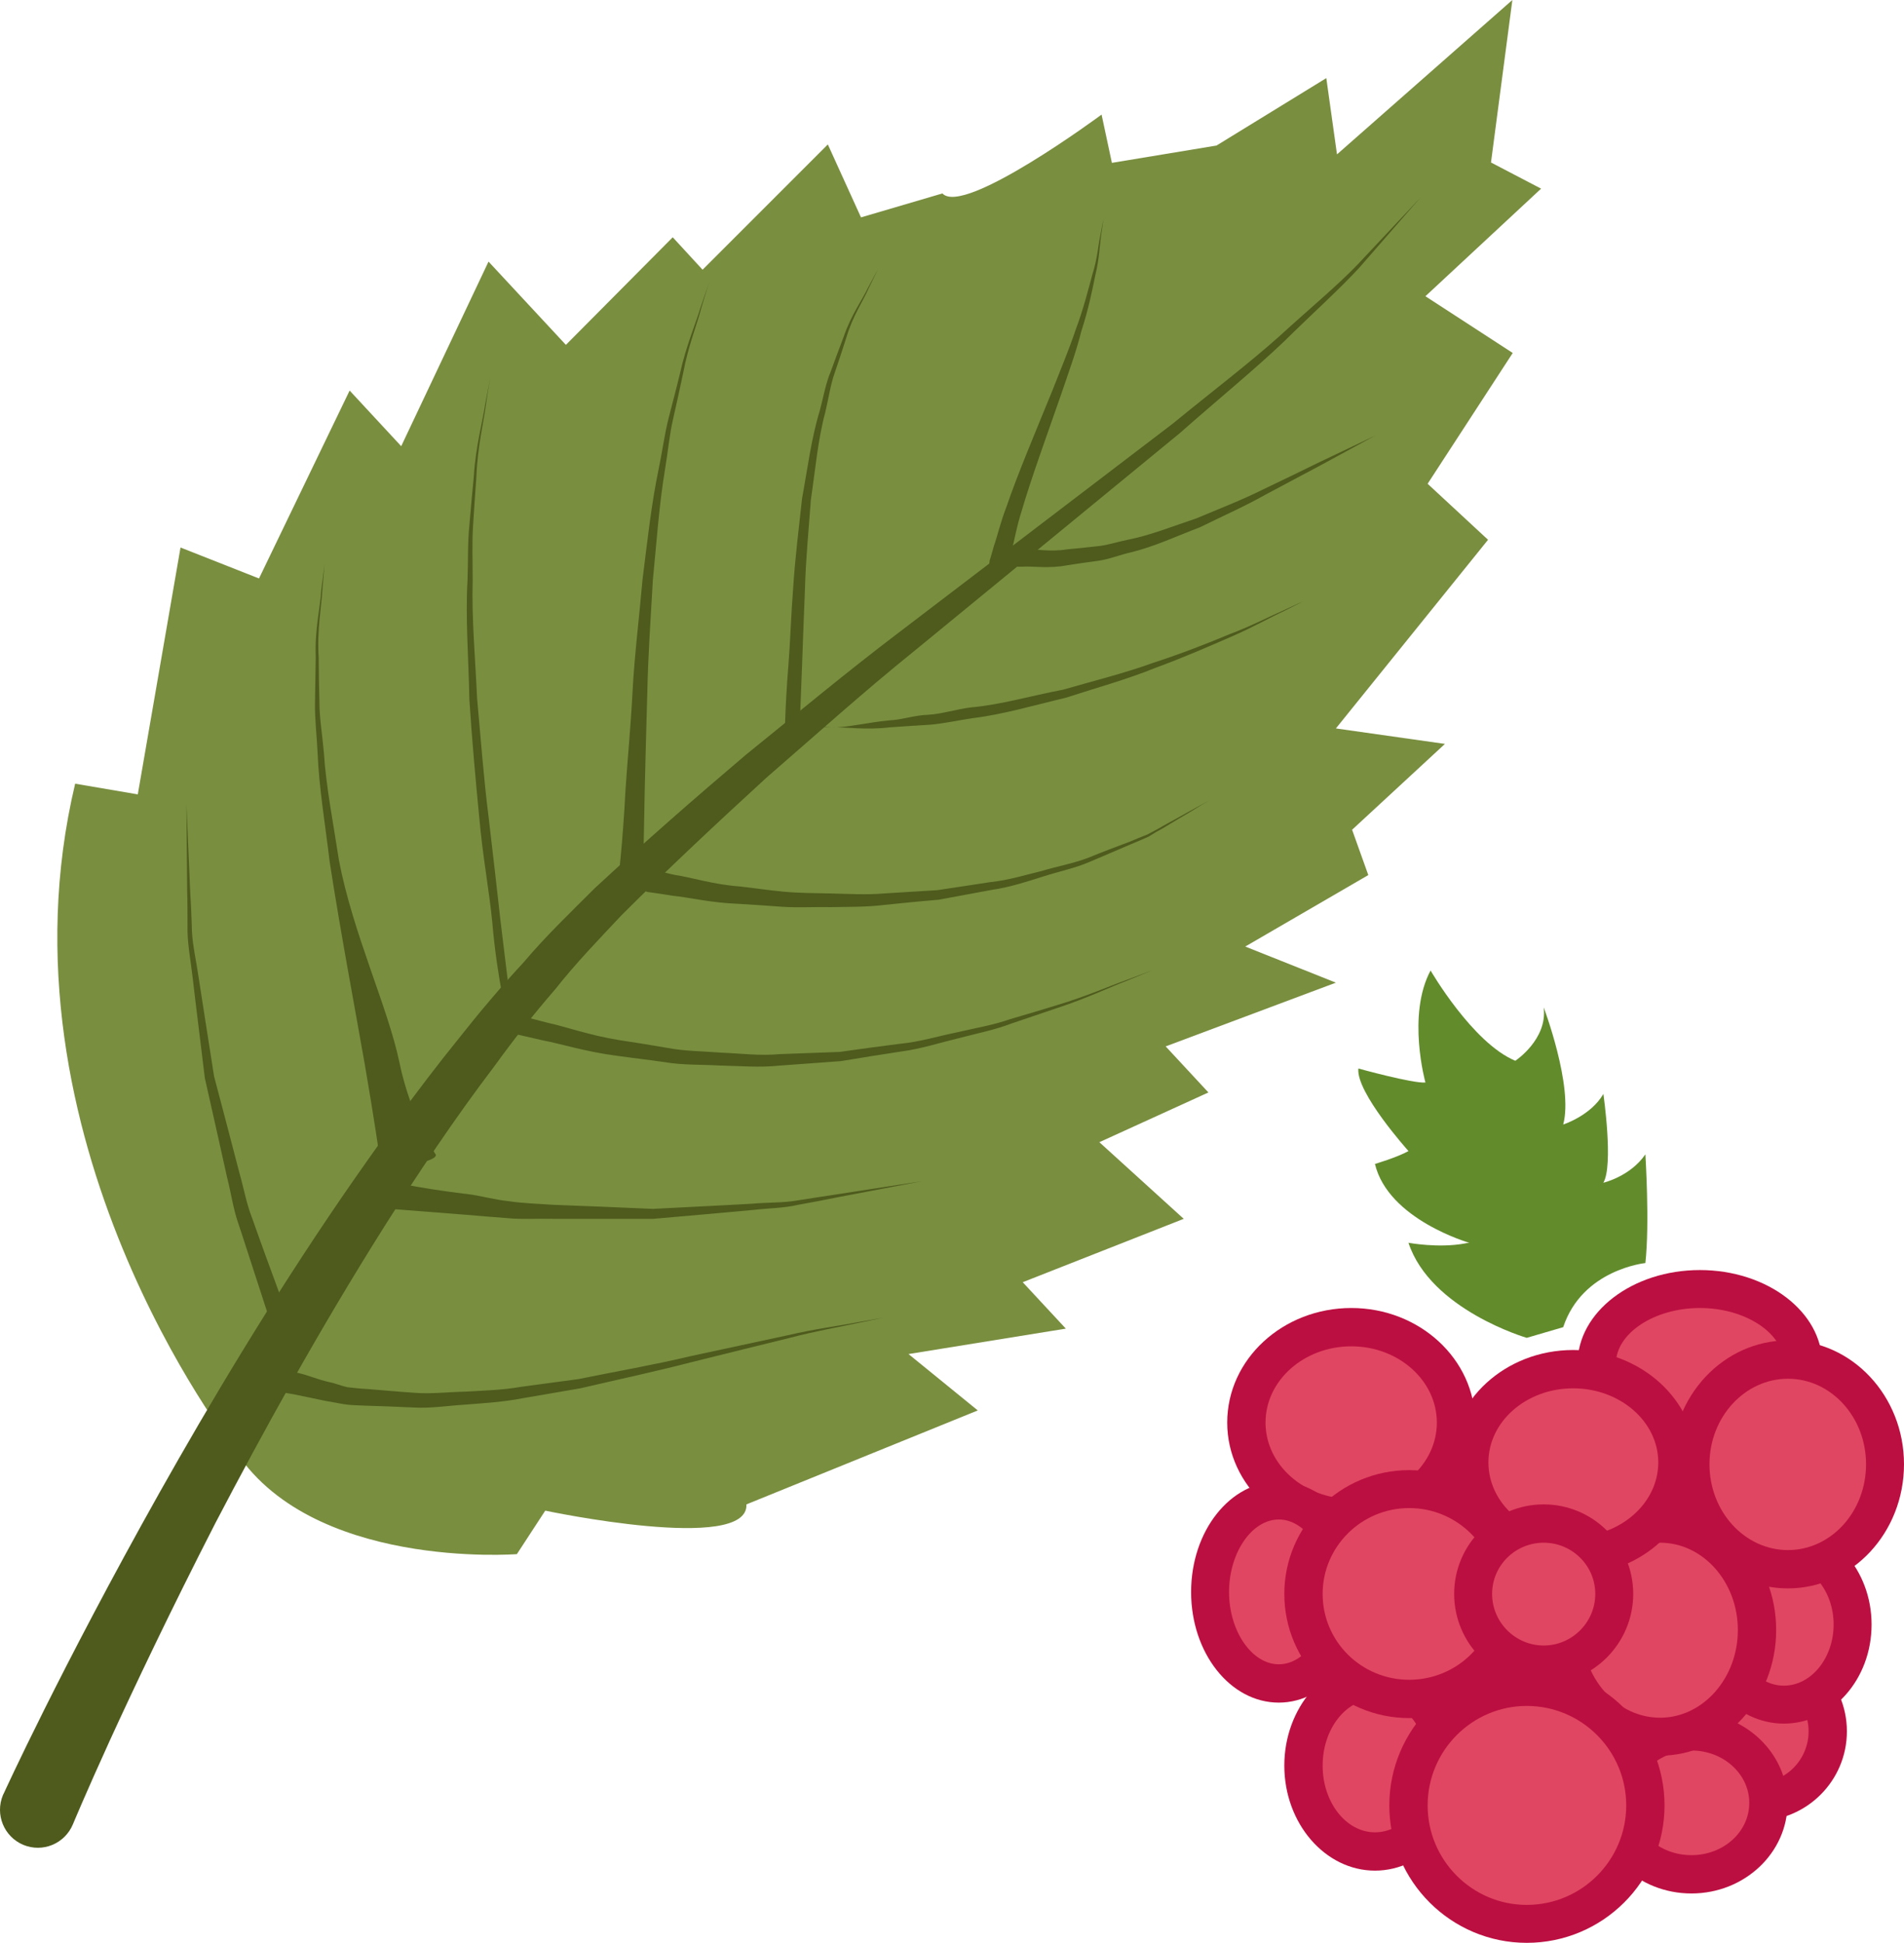 <?xml version="1.0" encoding="UTF-8" standalone="no"?>
<svg
   xmlns:dc="http://purl.org/dc/elements/1.1/"
   xmlns:cc="http://creativecommons.org/ns#"
   xmlns:rdf="http://www.w3.org/1999/02/22-rdf-syntax-ns#"
   xmlns:svg="http://www.w3.org/2000/svg"
   xmlns="http://www.w3.org/2000/svg"
   id="svg90"
   viewBox="0 0 5168.001 5273"
   style="clip-rule:evenodd;fill-rule:evenodd;image-rendering:optimizeQuality;shape-rendering:geometricPrecision;text-rendering:geometricPrecision"
   version="1.1"
   height="52.73mm"
   width="51.68mm"
   xml:space="preserve">
 <defs
   id="defs4">
  <style
   id="style2"
   type="text/css">
   <![CDATA[
    .fil1 {fill:#4E5B1D;fill-rule:nonzero}
    .fil4 {fill:#628C2C;fill-rule:nonzero}
    .fil0 {fill:#798E3F;fill-rule:nonzero}
    .fil3 {fill:#BC0F41;fill-rule:nonzero}
    .fil2 {fill:#E04661;fill-rule:nonzero}
   ]]>
  </style>
 </defs>
 <g
   transform="translate(-9171.999,-12053)"
   id="Vrstva_x0020_1">
  <path
   style="fill:#798e3f;fill-rule:nonzero"
   id="path7"
   d="m 9805,15981 c 0,0 -658,-839 -429,-1801 l 170,29 116,-670 213,84 246,-510 140,151 237,-501 210,226 290,-292 81,88 340,-340 90,198 221,-65 c 58,63 432,-214 432,-214 l 28,131 284,-47 298,-183 29,207 476,-419 -58,441 136,71 -314,292 237,154 -231,355 164,152 -413,512 296,42 -252,233 44,123 -334,194 246,98 -462,173 116,125 -296,135 229,208 -437,172 117,126 -427,69 188,153 -628,255 c 7,134 -546,17 -546,17 l -77,118 c 0,0 -565,44 -770,-290 z"
   class="fil0" />
  <path
   style="fill:#4e5b1d;fill-rule:nonzero"
   id="path9"
   d="m 9182,16921 c 0,0 153,-336 423,-817 135,-240 300,-517 495,-802 98,-142 202,-288 316,-429 56,-71 115,-141 178,-209 59,-70 127,-135 192,-200 137,-127 272,-245 410,-362 141,-114 278,-228 414,-331 273,-208 527,-402 745,-568 105,-86 205,-162 288,-236 82,-75 157,-137 212,-194 110,-117 172,-183 172,-183 0,0 -60,68 -165,189 -54,59 -127,124 -206,202 -81,77 -178,156 -281,247 -212,174 -459,377 -724,594 -133,107 -264,225 -399,342 -131,120 -267,247 -393,373 -62,66 -124,130 -180,201 -59,68 -114,138 -166,210 -108,142 -205,288 -296,431 -181,287 -334,566 -460,807 -124,242 -221,447 -287,591 -66,145 -100,227 -100,227 -22,53 -82,78 -135,56 -52,-22 -77,-82 -55,-135 0,-1 1,-2 1,-2 z"
   class="fil1" />
  <path
   style="fill:#4e5b1d;fill-rule:nonzero"
   id="path11"
   d="m 9925,15699 c 0,0 -29,-88 -72,-221 -11,-33 -22,-69 -35,-107 -13,-38 -19,-81 -30,-124 -19,-85 -39,-176 -60,-268 -11,-93 -23,-185 -33,-272 -5,-44 -13,-85 -14,-125 0,-40 0,-78 -1,-113 -1,-140 -2,-233 -2,-233 0,0 4,93 10,232 2,35 4,73 5,113 2,40 12,81 18,124 13,86 28,178 42,269 24,90 47,179 69,263 12,42 19,83 34,121 13,37 26,73 38,106 48,131 80,218 80,218 5,14 -2,28 -15,33 -14,5 -29,-2 -33,-15 -1,0 -1,-1 -1,-1 z"
   class="fil1" />
  <path
   style="fill:#4e5b1d;fill-rule:nonzero"
   id="path13"
   d="m 10202,15191 c 0,0 -14,-100 -40,-250 -26,-149 -64,-348 -95,-548 -12,-101 -29,-201 -33,-297 -2,-47 -8,-93 -7,-137 1,-43 1,-85 2,-123 -3,-76 13,-138 15,-182 6,-44 9,-70 9,-70 0,0 -2,26 -6,70 -2,44 -15,107 -10,183 0,38 1,78 2,122 0,43 8,89 12,136 6,94 26,194 41,293 38,199 133,399 164,548 31,150 99,251 99,251 v 1 c 0,14 -58,25 -72,27 -14,3 -53,-8 -56,-22 0,0 -25,-2 -25,-2 z"
   class="fil1" />
  <path
   style="fill:#4e5b1d;fill-rule:nonzero"
   id="path15"
   d="m 10552,14829 c 0,0 -30,-111 -44,-275 -8,-82 -26,-178 -35,-281 -10,-102 -20,-213 -27,-322 -2,-110 -11,-220 -5,-323 2,-52 0,-102 5,-149 4,-47 8,-91 12,-132 5,-83 24,-149 31,-197 9,-47 14,-74 14,-74 0,0 -5,27 -12,75 -6,47 -23,114 -26,197 -3,40 -6,85 -9,132 -3,47 -1,96 -1,148 -3,102 7,212 12,321 10,109 18,218 31,320 12,102 23,197 32,279 20,163 33,272 33,272 2,14 12,29 -2,30 -14,2 -10,-7 -9,-21 0,0 0,0 0,0 z"
   class="fil1" />
  <path
   style="fill:#4e5b1d;fill-rule:nonzero"
   id="path17"
   d="m 10849,14452 c 0,0 13,-103 21,-258 5,-77 14,-168 19,-265 5,-96 18,-200 27,-303 13,-103 24,-206 44,-301 10,-48 16,-95 27,-138 11,-43 22,-84 31,-122 17,-76 43,-135 56,-179 15,-43 23,-67 23,-67 0,0 -8,25 -21,68 -11,44 -36,104 -50,180 -8,38 -17,79 -27,123 -10,43 -14,90 -22,137 -16,96 -23,199 -33,301 -6,104 -13,206 -15,303 -3,97 -5,188 -7,265 -3,155 -5,259 -5,259 -1,14 -21,25 -35,25 -14,-1 -33,-13 -33,-27 z"
   class="fil1" />
  <path
   style="fill:#4e5b1d;fill-rule:nonzero"
   id="path19"
   d="m 11302,14063 c 0,0 0,-82 10,-205 5,-62 7,-134 13,-211 5,-77 15,-159 24,-241 15,-81 25,-163 48,-238 10,-37 16,-74 30,-107 12,-33 24,-65 35,-94 20,-59 51,-101 66,-133 17,-32 27,-50 27,-50 0,0 -9,18 -25,51 -14,33 -44,76 -61,135 -9,29 -20,61 -31,94 -12,33 -17,71 -26,108 -20,74 -27,156 -39,237 -6,82 -14,163 -16,240 -3,77 -6,149 -8,211 -5,123 -8,205 -8,205 -1,15 -7,26 -21,26 -14,-1 -19,-13 -18,-27 0,0 0,-1 0,-1 z"
   class="fil1" />
  <path
   style="fill:#4e5b1d;fill-rule:nonzero"
   id="path21"
   d="m 11858,13575 c 0,0 5,-15 12,-41 9,-25 17,-62 34,-106 30,-88 78,-201 124,-314 22,-56 46,-113 64,-167 20,-53 33,-105 45,-149 14,-44 16,-82 22,-108 5,-27 8,-42 8,-42 0,0 -2,16 -6,42 -4,26 -5,65 -16,110 -9,45 -20,97 -38,152 -14,56 -35,113 -55,172 -40,115 -82,230 -107,316 -14,43 -20,82 -27,107 -6,26 -10,41 -10,41 -3,14 -17,22 -31,19 -14,-3 -22,-17 -19,-31 0,0 0,-1 0,-1 z"
   class="fil1" />
  <path
   style="fill:#4e5b1d;fill-rule:nonzero"
   id="path23"
   d="m 9914,15754 c 0,0 25,16 70,26 23,5 50,17 81,24 16,3 32,10 50,14 17,2 36,4 55,5 39,3 80,7 125,10 44,4 92,-2 141,-3 49,-3 99,-4 150,-13 52,-7 104,-14 156,-21 103,-21 207,-39 303,-62 97,-21 187,-40 265,-57 77,-18 143,-26 188,-35 46,-8 72,-13 72,-13 0,0 -26,6 -71,15 -46,10 -111,21 -187,41 -77,19 -167,41 -263,65 -96,25 -199,47 -302,71 -53,9 -105,18 -157,27 -51,10 -102,13 -152,17 -50,3 -98,11 -144,8 -47,-2 -90,-4 -131,-5 -20,-1 -40,-1 -58,-4 -17,-3 -34,-6 -50,-9 -32,-7 -59,-12 -82,-17 -45,-8 -71,-13 -71,-13 -14,-3 -22,-27 -20,-41 3,-14 17,-31 31,-30 1,0 1,0 1,0 z"
   class="fil1" />
  <path
   style="fill:#4e5b1d;fill-rule:nonzero"
   id="path25"
   d="m 10214,15256 c 0,0 91,22 228,38 34,4 71,15 110,19 39,6 80,7 123,10 86,3 177,7 269,11 92,-5 183,-9 269,-14 43,-4 85,-2 124,-9 39,-6 76,-12 110,-17 136,-21 227,-35 227,-35 0,0 -90,17 -226,43 -34,7 -71,14 -110,21 -38,9 -80,9 -123,14 -87,8 -178,16 -270,24 -93,0 -185,0 -272,0 -44,-1 -86,2 -125,-2 -40,-3 -77,-6 -111,-9 -138,-11 -230,-18 -230,-18 -14,-2 -23,-26 -22,-41 1,-14 14,-37 28,-35 0,0 1,0 1,0 z"
   class="fil1" />
  <path
   style="fill:#4e5b1d;fill-rule:nonzero"
   id="path27"
   d="m 10586,14810 c 0,0 26,7 73,19 47,10 113,34 194,47 40,6 84,13 130,21 46,9 96,9 147,13 51,2 104,9 158,4 54,-2 109,-4 163,-6 55,-8 109,-15 163,-22 54,-5 105,-21 155,-31 51,-12 100,-20 145,-36 45,-13 88,-26 127,-38 80,-24 143,-52 188,-68 46,-17 71,-27 71,-27 0,0 -25,11 -70,29 -45,17 -107,47 -186,73 -39,13 -82,28 -127,43 -44,17 -94,27 -144,40 -50,12 -102,29 -156,36 -54,8 -108,17 -163,26 -55,4 -111,8 -165,12 -55,6 -109,1 -161,0 -52,-3 -103,-1 -150,-9 -48,-7 -93,-12 -135,-18 -83,-11 -148,-32 -196,-41 -47,-11 -74,-17 -74,-17 -13,-4 -22,-17 -19,-31 3,-14 17,-23 31,-19 0,0 1,0 1,0 z"
   class="fil1" />
  <path
   style="fill:#4e5b1d;fill-rule:nonzero"
   id="path29"
   d="m 10940,14408 c 0,0 24,12 66,20 42,6 103,26 175,31 36,4 75,10 117,14 41,4 86,4 132,5 45,1 93,4 140,0 49,-3 97,-6 146,-9 49,-7 97,-15 145,-22 48,-5 93,-19 138,-30 44,-13 88,-21 127,-36 39,-16 76,-30 111,-43 17,-7 33,-14 49,-20 15,-8 29,-15 42,-23 26,-14 49,-27 67,-37 38,-21 60,-33 60,-33 0,0 -21,12 -58,35 -19,11 -41,24 -67,40 -13,7 -27,15 -41,24 -16,7 -32,14 -49,21 -34,15 -71,30 -110,47 -39,17 -83,26 -127,40 -44,14 -90,29 -138,36 -48,9 -97,18 -146,27 -49,4 -98,9 -147,14 -48,6 -96,5 -143,6 -46,-1 -91,2 -134,-1 -42,-3 -83,-6 -120,-8 -76,-3 -135,-18 -178,-22 -42,-7 -67,-10 -67,-10 -14,-3 -23,-23 -21,-37 2,-14 16,-29 30,-29 z"
   class="fil1" />
  <path
   style="fill:#4e5b1d;fill-rule:nonzero"
   id="path31"
   d="m 11369,14022 c 0,0 22,2 60,5 37,2 95,-13 158,-19 32,-1 67,-14 104,-15 37,-2 76,-15 116,-20 81,-7 165,-32 250,-48 83,-24 168,-45 245,-73 77,-25 148,-53 208,-78 61,-23 110,-49 145,-64 34,-16 54,-25 54,-25 0,0 -19,10 -53,27 -35,16 -82,43 -142,69 -60,26 -130,57 -207,85 -76,31 -160,54 -243,81 -85,20 -169,45 -251,55 -41,6 -80,15 -118,18 -38,2 -74,5 -107,7 -67,8 -120,-1 -158,0 -38,-1 -60,-2 -60,-2 -14,-1 -27,12 -27,-2 1,-15 11,-2 25,-1 0,0 1,0 1,0 z"
   class="fil1" />
  <path
   style="fill:#4e5b1d;fill-rule:nonzero"
   id="path33"
   d="m 11902,13541 c 0,0 17,0 46,2 29,-1 73,9 120,1 24,-2 51,-5 78,-8 28,-2 57,-12 87,-18 61,-12 123,-37 186,-58 62,-26 124,-50 180,-78 57,-27 110,-53 155,-75 91,-43 151,-72 151,-72 0,0 -59,32 -147,80 -45,24 -96,51 -152,81 -55,31 -116,58 -177,88 -63,24 -125,53 -187,68 -31,7 -60,19 -89,23 -30,4 -58,8 -83,12 -53,10 -93,2 -123,4 -30,0 -46,0 -46,0 -14,0 -26,-11 -26,-25 0,-14 12,-26 26,-25 0,0 1,0 1,0 z"
   class="fil1" />
  <path
   style="fill:#e04661;fill-rule:nonzero"
   id="path35"
   d="m 14133,16752 c 0,106 -86,191 -191,191 -106,0 -192,-85 -192,-191 0,-106 86,-192 192,-192 105,0 191,86 191,192 z"
   class="fil2" />
  <path
   style="fill:#bc0f41;fill-rule:nonzero"
   id="path37"
   d="m 13942,16612 c -77,0 -140,63 -140,140 0,77 63,140 140,140 77,0 139,-63 139,-140 0,-77 -62,-140 -139,-140 z m 0,383 c -134,0 -243,-109 -243,-243 0,-134 109,-243 243,-243 134,0 243,109 243,243 0,134 -109,243 -243,243 z"
   class="fil3" />
  <path
   style="fill:#e04661;fill-rule:nonzero"
   id="path39"
   d="m 14066,15754 c 0,111 -125,202 -280,202 -155,0 -280,-91 -280,-202 0,-112 125,-203 280,-203 155,0 280,91 280,203 z"
   class="fil2" />
  <path
   style="fill:#bc0f41;fill-rule:nonzero"
   id="path41"
   d="m 13786,15603 c -124,0 -228,69 -228,151 0,81 104,150 228,150 124,0 228,-69 228,-150 0,-82 -104,-151 -228,-151 z m 0,404 c -183,0 -332,-113 -332,-253 0,-140 149,-254 332,-254 183,0 332,114 332,254 0,140 -149,253 -332,253 z"
   class="fil3" />
  <path
   style="fill:#e04661;fill-rule:nonzero"
   id="path43"
   d="m 13124,15914 c 0,143 -127,258 -284,258 -158,0 -285,-115 -285,-258 0,-143 127,-259 285,-259 157,0 284,116 284,259 z"
   class="fil2" />
  <path
   style="fill:#bc0f41;fill-rule:nonzero"
   id="path45"
   d="m 12840,15707 c -129,0 -233,93 -233,207 0,114 104,207 233,207 128,0 232,-93 232,-207 0,-114 -104,-207 -232,-207 z m 0,517 c -186,0 -337,-139 -337,-310 0,-172 151,-311 337,-311 185,0 336,139 336,311 0,171 -151,310 -336,310 z"
   class="fil3" />
  <path
   style="fill:#e04661;fill-rule:nonzero"
   id="path47"
   d="m 13972,16946 c 0,107 -94,194 -209,194 -116,0 -209,-87 -209,-194 0,-107 93,-194 209,-194 115,0 209,87 209,194 z"
   class="fil2" />
  <path
   style="fill:#bc0f41;fill-rule:nonzero"
   id="path49"
   d="m 13763,16804 c -87,0 -158,64 -158,142 0,79 71,142 158,142 87,0 157,-63 157,-142 0,-78 -70,-142 -157,-142 z m 0,388 c -144,0 -261,-110 -261,-246 0,-136 117,-246 261,-246 144,0 261,110 261,246 0,136 -117,246 -261,246 z"
   class="fil3" />
  <path
   style="fill:#e04661;fill-rule:nonzero"
   id="path51"
   d="m 14200,16462 c 0,120 -83,218 -186,218 -103,0 -186,-98 -186,-218 0,-120 83,-217 186,-217 103,0 186,97 186,217 z"
   class="fil2" />
  <path
   style="fill:#bc0f41;fill-rule:nonzero"
   id="path53"
   d="m 14014,16297 c -74,0 -134,74 -134,165 0,91 60,166 134,166 74,0 135,-75 135,-166 0,-91 -61,-165 -135,-165 z m 0,434 c -131,0 -238,-120 -238,-269 0,-148 107,-269 238,-269 131,0 238,121 238,269 0,149 -107,269 -238,269 z"
   class="fil3" />
  <path
   style="fill:#e04661;fill-rule:nonzero"
   id="path55"
   d="m 12829,16374 c 0,137 -83,248 -186,248 -103,0 -187,-111 -187,-248 0,-137 84,-248 187,-248 103,0 186,111 186,248 z"
   class="fil2" />
  <path
   style="fill:#bc0f41;fill-rule:nonzero"
   id="path57"
   d="m 12643,16177 c -73,0 -135,90 -135,197 0,106 62,196 135,196 73,0 134,-90 134,-196 0,-107 -61,-197 -134,-197 z m 0,497 c -132,0 -238,-135 -238,-300 0,-166 106,-300 238,-300 131,0 238,134 238,300 0,165 -107,300 -238,300 z"
   class="fil3" />
  <path
   style="fill:#e04661;fill-rule:nonzero"
   id="path59"
   d="m 13098,16845 c 0,129 -87,233 -194,233 -107,0 -194,-104 -194,-233 0,-128 87,-233 194,-233 107,0 194,105 194,233 z"
   class="fil2" />
  <path
   style="fill:#bc0f41;fill-rule:nonzero"
   id="path61"
   d="m 12904,16664 c -78,0 -142,81 -142,181 0,100 64,181 142,181 79,0 143,-81 143,-181 0,-100 -64,-181 -143,-181 z m 0,466 c -135,0 -246,-128 -246,-285 0,-157 111,-285 246,-285 136,0 246,128 246,285 0,157 -110,285 -246,285 z"
   class="fil3" />
  <path
   style="fill:#e04661;fill-rule:nonzero"
   id="path63"
   d="m 13285,16379 c 0,158 -129,285 -288,285 -158,0 -287,-127 -287,-285 0,-157 129,-284 287,-284 159,0 288,127 288,284 z"
   class="fil2" />
  <path
   style="fill:#bc0f41;fill-rule:nonzero"
   id="path65"
   d="m 12997,16146 c -130,0 -235,105 -235,233 0,129 105,233 235,233 130,0 236,-104 236,-233 0,-128 -106,-233 -236,-233 z m 0,570 c -187,0 -339,-151 -339,-337 0,-185 152,-336 339,-336 187,0 339,151 339,336 0,186 -152,337 -339,337 z"
   class="fil3" />
  <path
   style="fill:#e04661;fill-rule:nonzero"
   id="path67"
   d="m 13941,16477 c 0,160 -118,290 -263,290 -145,0 -263,-130 -263,-290 0,-159 118,-289 263,-289 145,0 263,130 263,289 z"
   class="fil2" />
  <path
   style="fill:#bc0f41;fill-rule:nonzero"
   id="path69"
   d="m 13678,16240 c -117,0 -212,106 -212,237 0,131 95,238 212,238 116,0 211,-107 211,-238 0,-131 -95,-237 -211,-237 z m 0,578 c -174,0 -315,-153 -315,-341 0,-188 141,-341 315,-341 173,0 315,153 315,341 0,188 -142,341 -315,341 z"
   class="fil3" />
  <path
   style="fill:#e04661;fill-rule:nonzero"
   id="path71"
   d="m 13638,16953 c 0,178 -144,322 -322,322 -177,0 -321,-144 -321,-322 0,-178 144,-322 321,-322 178,0 322,144 322,322 z"
   class="fil2" />
  <path
   style="fill:#bc0f41;fill-rule:nonzero"
   id="path73"
   d="m 13316,16683 c -148,0 -269,121 -269,270 0,149 121,270 269,270 149,0 270,-121 270,-270 0,-149 -121,-270 -270,-270 z m 0,643 c -205,0 -373,-167 -373,-373 0,-206 168,-374 373,-374 206,0 374,168 374,374 0,206 -168,373 -374,373 z"
   class="fil3" />
  <path
   style="fill:#e04661;fill-rule:nonzero"
   id="path75"
   d="m 13724,16022 c 0,140 -126,254 -282,254 -155,0 -282,-114 -282,-254 0,-140 127,-253 282,-253 156,0 282,113 282,253 z"
   class="fil2" />
  <path
   style="fill:#bc0f41;fill-rule:nonzero"
   id="path77"
   d="m 13442,15821 c -127,0 -230,90 -230,201 0,112 103,202 230,202 127,0 231,-90 231,-202 0,-111 -104,-201 -231,-201 z m 0,507 c -184,0 -333,-137 -333,-306 0,-168 149,-305 333,-305 184,0 334,137 334,305 0,169 -150,306 -334,306 z"
   class="fil3" />
  <path
   style="fill:#e04661;fill-rule:nonzero"
   id="path79"
   d="m 14288,16027 c 0,158 -118,285 -263,285 -146,0 -264,-127 -264,-285 0,-157 118,-284 264,-284 145,0 263,127 263,284 z"
   class="fil2" />
  <path
   style="fill:#bc0f41;fill-rule:nonzero"
   id="path81"
   d="m 14025,15795 c -117,0 -213,104 -213,232 0,129 96,233 213,233 117,0 212,-104 212,-233 0,-128 -95,-232 -212,-232 z m 0,569 c -175,0 -316,-151 -316,-337 0,-185 141,-336 316,-336 174,0 315,151 315,336 0,186 -141,337 -315,337 z"
   class="fil3" />
  <path
   style="fill:#e04661;fill-rule:nonzero"
   id="path83"
   d="m 13554,16379 c 0,106 -86,192 -192,192 -106,0 -191,-86 -191,-192 0,-105 85,-191 191,-191 106,0 192,86 192,191 z"
   class="fil2" />
  <path
   style="fill:#bc0f41;fill-rule:nonzero"
   id="path85"
   d="m 13362,16240 c -77,0 -140,62 -140,139 0,77 63,140 140,140 77,0 140,-63 140,-140 0,-77 -63,-139 -140,-139 z m 0,383 c -134,0 -243,-110 -243,-244 0,-134 109,-243 243,-243 134,0 243,109 243,243 0,134 -109,244 -243,244 z"
   class="fil3" />
  <path
   style="fill:#628c2c;fill-rule:nonzero"
   id="path87"
   d="m 13316,15684 c 0,0 -261,-76 -321,-258 0,0 81,15 152,2 5,-1 9,-2 13,-2 0,0 -220,-63 -256,-214 0,0 61,-18 91,-35 0,0 -143,-159 -136,-224 0,0 148,41 182,38 0,0 -51,-183 14,-304 0,0 114,197 230,245 0,0 88,-58 77,-145 0,0 81,214 53,318 0,0 75,-24 109,-83 0,0 28,193 0,241 0,0 73,-17 114,-77 0,0 12,188 0,295 0,0 -171,17 -223,174 z"
   class="fil4" />
 </g>
</svg>